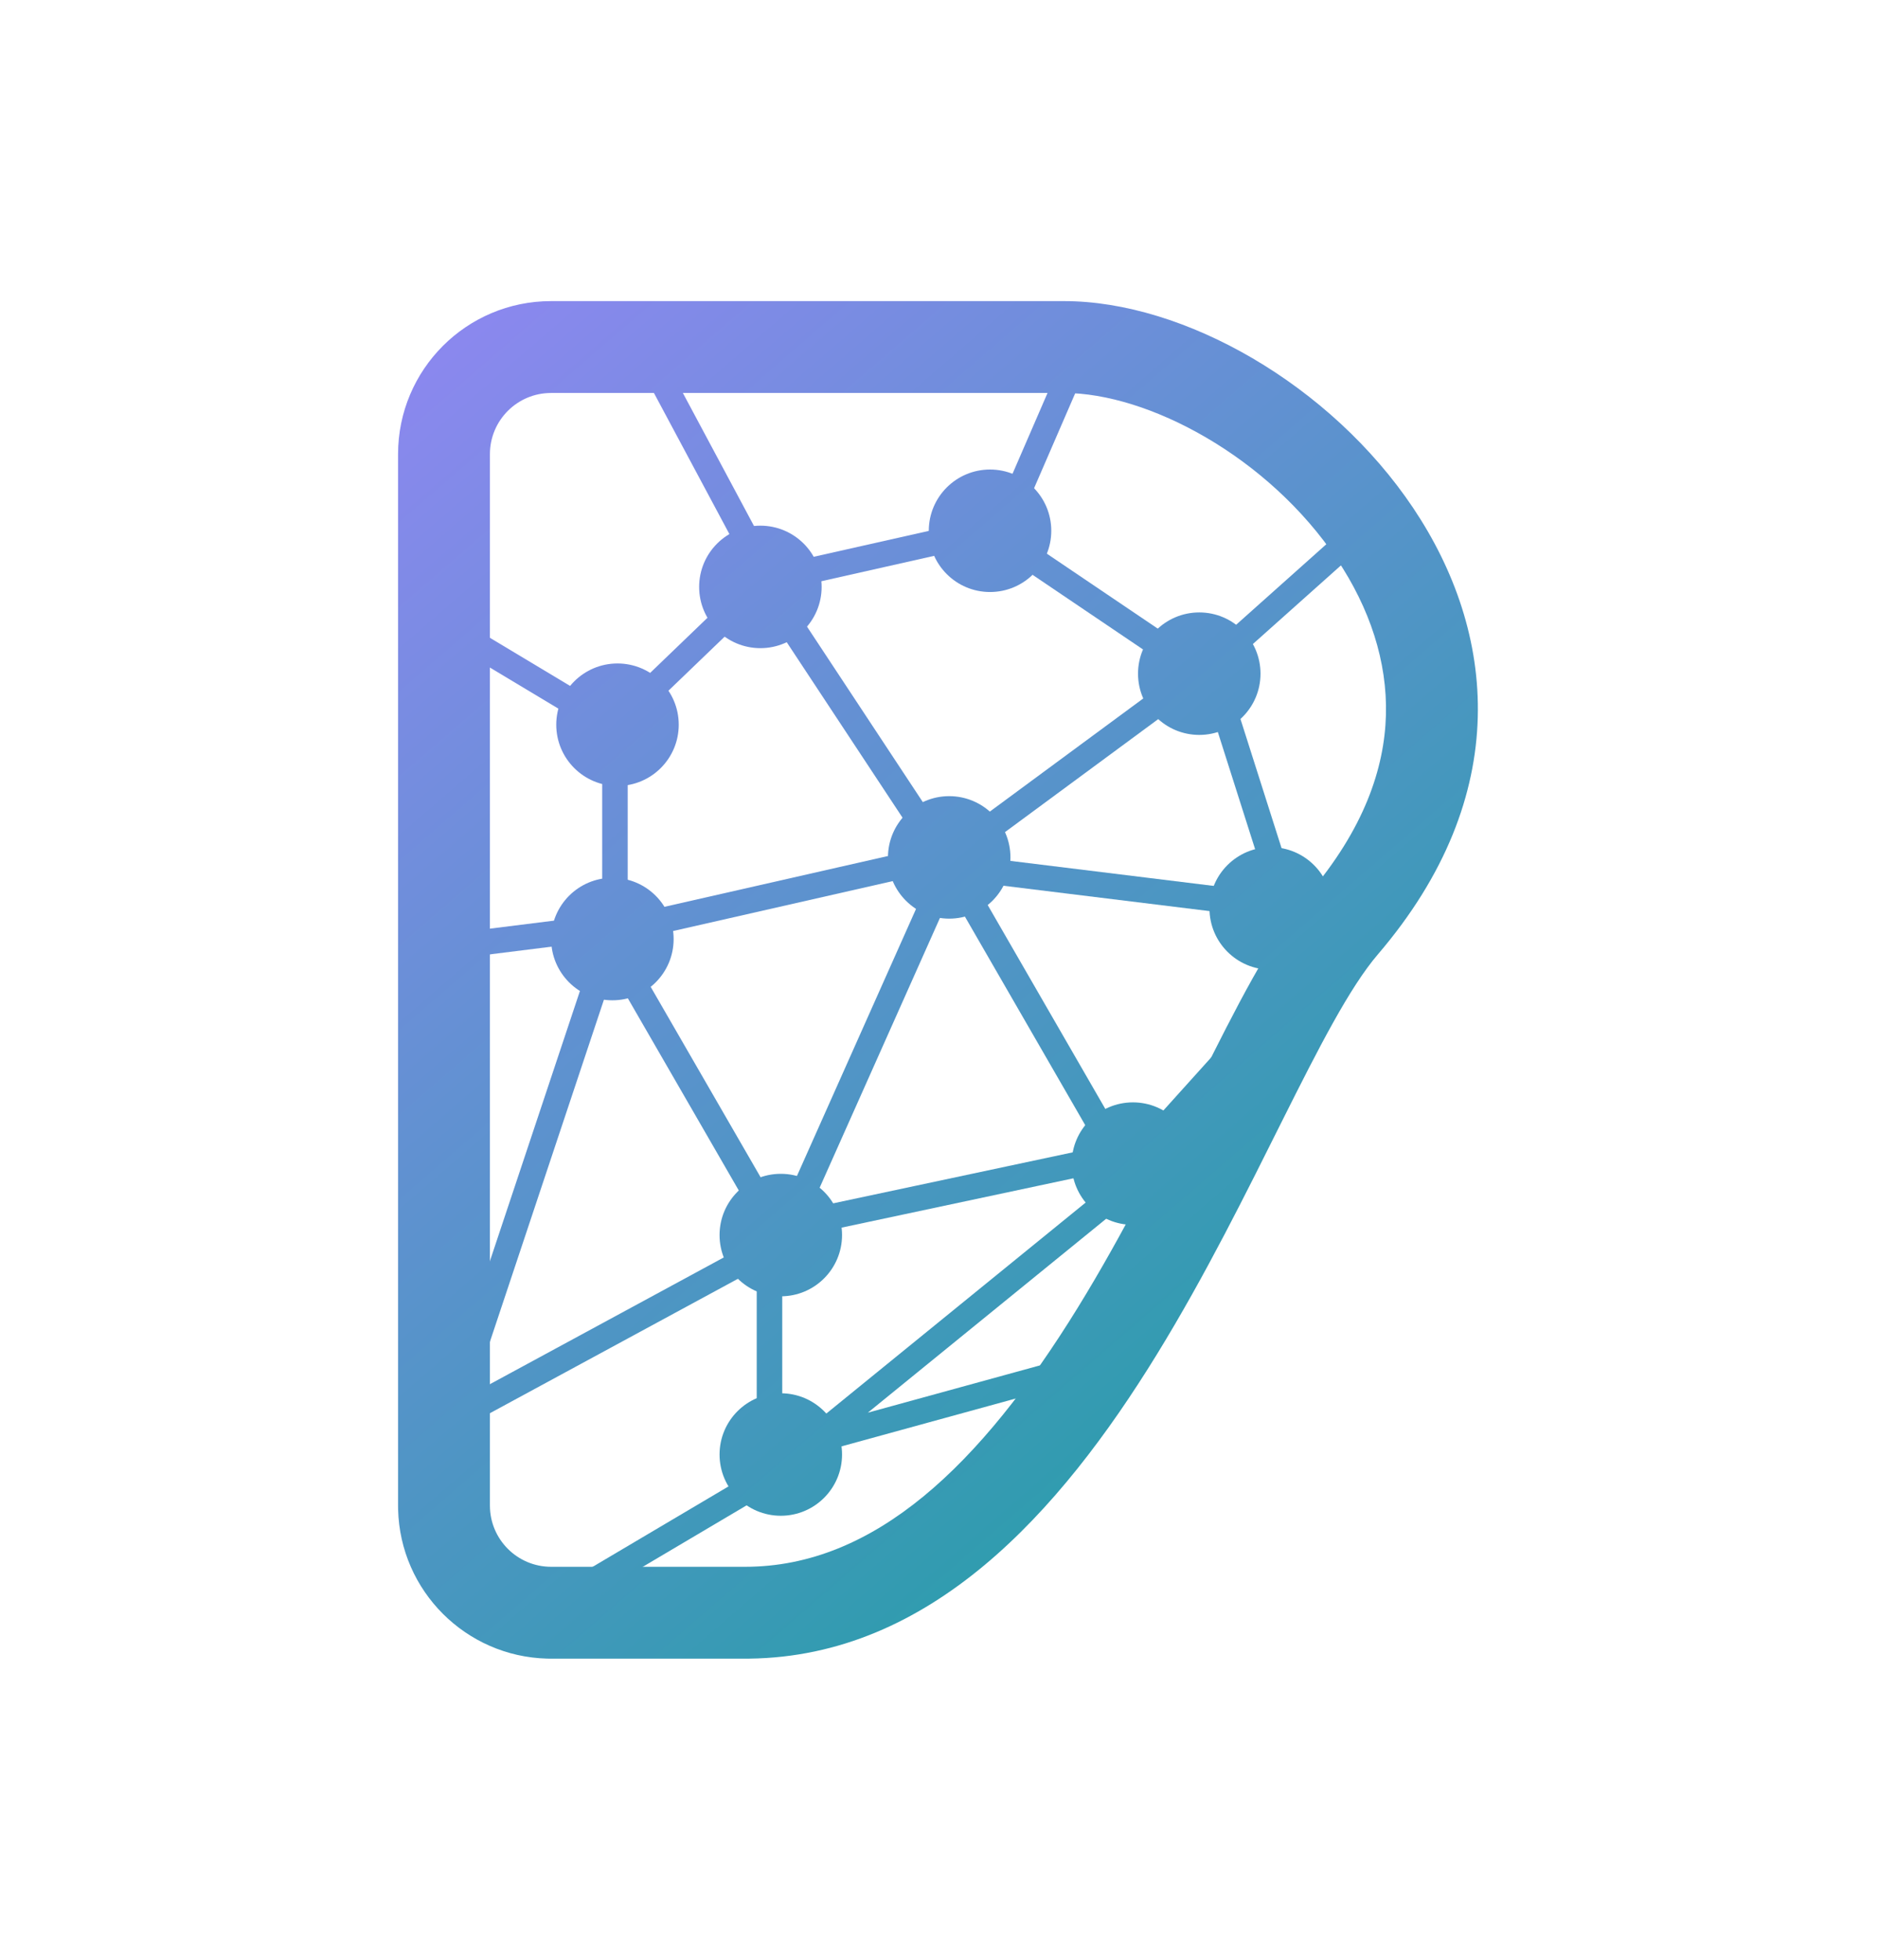 <svg width="368" height="384" viewBox="0 0 368 384" fill="none" xmlns="http://www.w3.org/2000/svg">
<path d="M78 295V89C78 72.431 91.411 59 107.979 59H208.5C255.5 59 323.5 124.5 270 187C247.831 212.898 217.736 324.126 146.836 324.994L146 325V307C171.379 307 192.141 287.104 211.147 256.299C220.283 241.491 228.013 225.828 235.192 211.478C241.836 198.198 248.978 183.879 256.325 175.295C267.348 162.418 271.291 150.466 271.577 140.134C271.869 129.608 268.402 119.172 261.979 109.574C248.513 89.454 224.96 77 208.5 77C179.493 77 136.583 77 107.979 77C101.368 77 96 82.357 96 89V295C96 301.627 101.373 307 108 307V325L107.226 324.99C91.272 324.586 78.414 311.728 78.01 295.774L78 295ZM146 307V325H108V307H146Z" fill="url(#paint0_linear_14_192)"/>
<path d="M165 285C165 291.627 159.627 297 153 297C146.373 297 141 291.627 141 285C141 278.373 146.373 273 153 273C159.627 273 165 278.373 165 285Z" fill="url(#paint1_linear_14_192)"/>
<path d="M133 142C133 148.627 127.627 154 121 154C114.373 154 109 148.627 109 142C109 135.373 114.373 130 121 130C127.627 130 133 135.373 133 142Z" fill="url(#paint2_linear_14_192)"/>
<path d="M161 115C161 121.627 155.627 127 149 127C142.373 127 137 121.627 137 115C137 108.373 142.373 103 149 103C155.627 103 161 108.373 161 115Z" fill="url(#paint3_linear_14_192)"/>
<path d="M206 104C206 110.627 200.627 116 194 116C187.373 116 182 110.627 182 104C182 97.373 187.373 92 194 92C200.627 92 206 97.373 206 104Z" fill="url(#paint4_linear_14_192)"/>
<path d="M198 168C198 174.627 192.627 180 186 180C179.373 180 174 174.627 174 168C174 161.373 179.373 156 186 156C192.627 156 198 161.373 198 168Z" fill="url(#paint5_linear_14_192)"/>
<path d="M132 184C132 190.627 126.627 196 120 196C113.373 196 108 190.627 108 184C108 177.373 113.373 172 120 172C126.627 172 132 177.373 132 184Z" fill="url(#paint6_linear_14_192)"/>
<path d="M247 132C247 138.627 241.627 144 235 144C228.373 144 223 138.627 223 132C223 125.373 228.373 120 235 120C241.627 120 247 125.373 247 132Z" fill="url(#paint7_linear_14_192)"/>
<path d="M261 178C261 184.627 255.627 190 249 190C242.373 190 237 184.627 237 178C237 171.373 242.373 166 249 166C255.627 166 261 171.373 261 178Z" fill="url(#paint8_linear_14_192)"/>
<path d="M234 228C234 234.627 228.627 240 222 240C215.373 240 210 234.627 210 228C210 221.373 215.373 216 222 216C228.627 216 234 221.373 234 228Z" fill="url(#paint9_linear_14_192)"/>
<path d="M165 242C165 248.627 159.627 254 153 254C146.373 254 141 248.627 141 242C141 235.373 146.373 230 153 230C159.627 230 165 235.373 165 242Z" fill="url(#paint10_linear_14_192)"/>
<path d="M155.567 244.036L151 242L184 168L188.567 170.036L155.567 244.036Z" fill="url(#paint11_linear_14_192)"/>
<path d="M119.38 179.039L120 184L88 188L87.38 183.039L119.38 179.039Z" fill="url(#paint12_linear_14_192)"/>
<path d="M253.765 174.484L249 176L235 132L239.765 130.484L253.765 174.484Z" fill="url(#paint13_linear_14_192)"/>
<path d="M120.572 139.712L118 144L88 126L90.573 121.713L120.572 139.712Z" fill="url(#paint14_linear_14_192)"/>
<path d="M123 184H118V142H123V184Z" fill="url(#paint15_linear_14_192)"/>
<path d="M124.466 141.604L121 138L147 113L150.466 116.604L124.466 141.604Z" fill="url(#paint16_linear_14_192)"/>
<path d="M152.098 115.878L151 111L191 102L192.098 106.878L152.098 115.878Z" fill="url(#paint17_linear_14_192)"/>
<path d="M153.409 113.642L149 116L126 73L130.409 70.642L153.409 113.642Z" fill="url(#paint18_linear_14_192)"/>
<path d="M108.547 317.303L106 313L155 284L157.547 288.303L108.547 317.303Z" fill="url(#paint19_linear_14_192)"/>
<path d="M221.331 225.501L217 228L187 176L191.331 173.501L221.331 225.501Z" fill="url(#paint20_linear_14_192)"/>
<path d="M233.799 127.857L231 132L194 107L196.799 102.857L233.799 127.857Z" fill="url(#paint21_linear_14_192)"/>
<path d="M198.588 104.988L194 103L207 73L211.588 74.988L198.588 104.988Z" fill="url(#paint22_linear_14_192)"/>
<path d="M263.67 103.27L267 107L239 132L235.67 128.27L263.67 103.27Z" fill="url(#paint23_linear_14_192)"/>
<path d="M249.611 175.037L249 180L184 172L184.611 167.038L249.611 175.037Z" fill="url(#paint24_linear_14_192)"/>
<path d="M148.827 117.754L153 115L186 165L181.827 167.754L148.827 117.754Z" fill="url(#paint25_linear_14_192)"/>
<path d="M121.109 184.876L120 180L186 165L187.108 169.876L121.109 184.876Z" fill="url(#paint26_linear_14_192)"/>
<path d="M223.517 229.997L224.656 232.378L170.055 276.801L216.337 264.089L217.662 268.911L160.434 284.629L148.283 294.513L148.283 248.571L92.691 278.698L90.309 274.303L148.283 242.885L148.284 239.357L120.115 190.563L93.872 269.291L89.128 267.71L118.886 178.437L153.226 237.919L220.459 223.61L221.182 225.119L256.143 186.326L259.857 189.674L223.517 229.997ZM187.484 170.012L184.516 165.988L234.016 129.488L236.984 133.512L187.484 170.012ZM153.283 243.018L153.283 284L221.5 228.5L153.283 243.018Z" fill="url(#paint27_linear_14_192)"/>
<defs>
<linearGradient id="paint0_linear_14_192" x1="89.665" y1="67.5" x2="278.506" y2="285.726" gradientUnits="userSpaceOnUse">
<stop stop-color="#8A88EE"/>
<stop offset="1" stop-color="#229FA5"/>
</linearGradient>
<linearGradient id="paint1_linear_14_192" x1="89.665" y1="67.5" x2="278.506" y2="285.726" gradientUnits="userSpaceOnUse">
<stop stop-color="#8A88EE"/>
<stop offset="1" stop-color="#229FA5"/>
</linearGradient>
<linearGradient id="paint2_linear_14_192" x1="89.665" y1="67.5" x2="278.506" y2="285.726" gradientUnits="userSpaceOnUse">
<stop stop-color="#8A88EE"/>
<stop offset="1" stop-color="#229FA5"/>
</linearGradient>
<linearGradient id="paint3_linear_14_192" x1="89.665" y1="67.5" x2="278.506" y2="285.726" gradientUnits="userSpaceOnUse">
<stop stop-color="#8A88EE"/>
<stop offset="1" stop-color="#229FA5"/>
</linearGradient>
<linearGradient id="paint4_linear_14_192" x1="89.665" y1="67.5" x2="278.506" y2="285.726" gradientUnits="userSpaceOnUse">
<stop stop-color="#8A88EE"/>
<stop offset="1" stop-color="#229FA5"/>
</linearGradient>
<linearGradient id="paint5_linear_14_192" x1="89.665" y1="67.5" x2="278.506" y2="285.726" gradientUnits="userSpaceOnUse">
<stop stop-color="#8A88EE"/>
<stop offset="1" stop-color="#229FA5"/>
</linearGradient>
<linearGradient id="paint6_linear_14_192" x1="89.665" y1="67.5" x2="278.506" y2="285.726" gradientUnits="userSpaceOnUse">
<stop stop-color="#8A88EE"/>
<stop offset="1" stop-color="#229FA5"/>
</linearGradient>
<linearGradient id="paint7_linear_14_192" x1="89.665" y1="67.5" x2="278.506" y2="285.726" gradientUnits="userSpaceOnUse">
<stop stop-color="#8A88EE"/>
<stop offset="1" stop-color="#229FA5"/>
</linearGradient>
<linearGradient id="paint8_linear_14_192" x1="89.665" y1="67.5" x2="278.506" y2="285.726" gradientUnits="userSpaceOnUse">
<stop stop-color="#8A88EE"/>
<stop offset="1" stop-color="#229FA5"/>
</linearGradient>
<linearGradient id="paint9_linear_14_192" x1="89.665" y1="67.5" x2="278.506" y2="285.726" gradientUnits="userSpaceOnUse">
<stop stop-color="#8A88EE"/>
<stop offset="1" stop-color="#229FA5"/>
</linearGradient>
<linearGradient id="paint10_linear_14_192" x1="89.665" y1="67.5" x2="278.506" y2="285.726" gradientUnits="userSpaceOnUse">
<stop stop-color="#8A88EE"/>
<stop offset="1" stop-color="#229FA5"/>
</linearGradient>
<linearGradient id="paint11_linear_14_192" x1="89.665" y1="67.5" x2="278.506" y2="285.726" gradientUnits="userSpaceOnUse">
<stop stop-color="#8A88EE"/>
<stop offset="1" stop-color="#229FA5"/>
</linearGradient>
<linearGradient id="paint12_linear_14_192" x1="89.665" y1="67.5" x2="278.506" y2="285.726" gradientUnits="userSpaceOnUse">
<stop stop-color="#8A88EE"/>
<stop offset="1" stop-color="#229FA5"/>
</linearGradient>
<linearGradient id="paint13_linear_14_192" x1="89.665" y1="67.5" x2="278.506" y2="285.726" gradientUnits="userSpaceOnUse">
<stop stop-color="#8A88EE"/>
<stop offset="1" stop-color="#229FA5"/>
</linearGradient>
<linearGradient id="paint14_linear_14_192" x1="89.665" y1="67.5" x2="278.506" y2="285.726" gradientUnits="userSpaceOnUse">
<stop stop-color="#8A88EE"/>
<stop offset="1" stop-color="#229FA5"/>
</linearGradient>
<linearGradient id="paint15_linear_14_192" x1="89.665" y1="67.5" x2="278.506" y2="285.726" gradientUnits="userSpaceOnUse">
<stop stop-color="#8A88EE"/>
<stop offset="1" stop-color="#229FA5"/>
</linearGradient>
<linearGradient id="paint16_linear_14_192" x1="89.665" y1="67.5" x2="278.506" y2="285.726" gradientUnits="userSpaceOnUse">
<stop stop-color="#8A88EE"/>
<stop offset="1" stop-color="#229FA5"/>
</linearGradient>
<linearGradient id="paint17_linear_14_192" x1="89.665" y1="67.5" x2="278.506" y2="285.726" gradientUnits="userSpaceOnUse">
<stop stop-color="#8A88EE"/>
<stop offset="1" stop-color="#229FA5"/>
</linearGradient>
<linearGradient id="paint18_linear_14_192" x1="89.665" y1="67.5" x2="278.506" y2="285.726" gradientUnits="userSpaceOnUse">
<stop stop-color="#8A88EE"/>
<stop offset="1" stop-color="#229FA5"/>
</linearGradient>
<linearGradient id="paint19_linear_14_192" x1="89.665" y1="67.5" x2="278.506" y2="285.726" gradientUnits="userSpaceOnUse">
<stop stop-color="#8A88EE"/>
<stop offset="1" stop-color="#229FA5"/>
</linearGradient>
<linearGradient id="paint20_linear_14_192" x1="89.665" y1="67.5" x2="278.506" y2="285.726" gradientUnits="userSpaceOnUse">
<stop stop-color="#8A88EE"/>
<stop offset="1" stop-color="#229FA5"/>
</linearGradient>
<linearGradient id="paint21_linear_14_192" x1="89.665" y1="67.5" x2="278.506" y2="285.726" gradientUnits="userSpaceOnUse">
<stop stop-color="#8A88EE"/>
<stop offset="1" stop-color="#229FA5"/>
</linearGradient>
<linearGradient id="paint22_linear_14_192" x1="89.665" y1="67.5" x2="278.506" y2="285.726" gradientUnits="userSpaceOnUse">
<stop stop-color="#8A88EE"/>
<stop offset="1" stop-color="#229FA5"/>
</linearGradient>
<linearGradient id="paint23_linear_14_192" x1="89.665" y1="67.5" x2="278.506" y2="285.726" gradientUnits="userSpaceOnUse">
<stop stop-color="#8A88EE"/>
<stop offset="1" stop-color="#229FA5"/>
</linearGradient>
<linearGradient id="paint24_linear_14_192" x1="89.665" y1="67.5" x2="278.506" y2="285.726" gradientUnits="userSpaceOnUse">
<stop stop-color="#8A88EE"/>
<stop offset="1" stop-color="#229FA5"/>
</linearGradient>
<linearGradient id="paint25_linear_14_192" x1="89.665" y1="67.5" x2="278.506" y2="285.726" gradientUnits="userSpaceOnUse">
<stop stop-color="#8A88EE"/>
<stop offset="1" stop-color="#229FA5"/>
</linearGradient>
<linearGradient id="paint26_linear_14_192" x1="89.665" y1="67.5" x2="278.506" y2="285.726" gradientUnits="userSpaceOnUse">
<stop stop-color="#8A88EE"/>
<stop offset="1" stop-color="#229FA5"/>
</linearGradient>
<linearGradient id="paint27_linear_14_192" x1="89.665" y1="67.5" x2="278.506" y2="285.726" gradientUnits="userSpaceOnUse">
<stop stop-color="#8A88EE"/>
<stop offset="1" stop-color="#229FA5"/>
</linearGradient>
</defs>
</svg>
